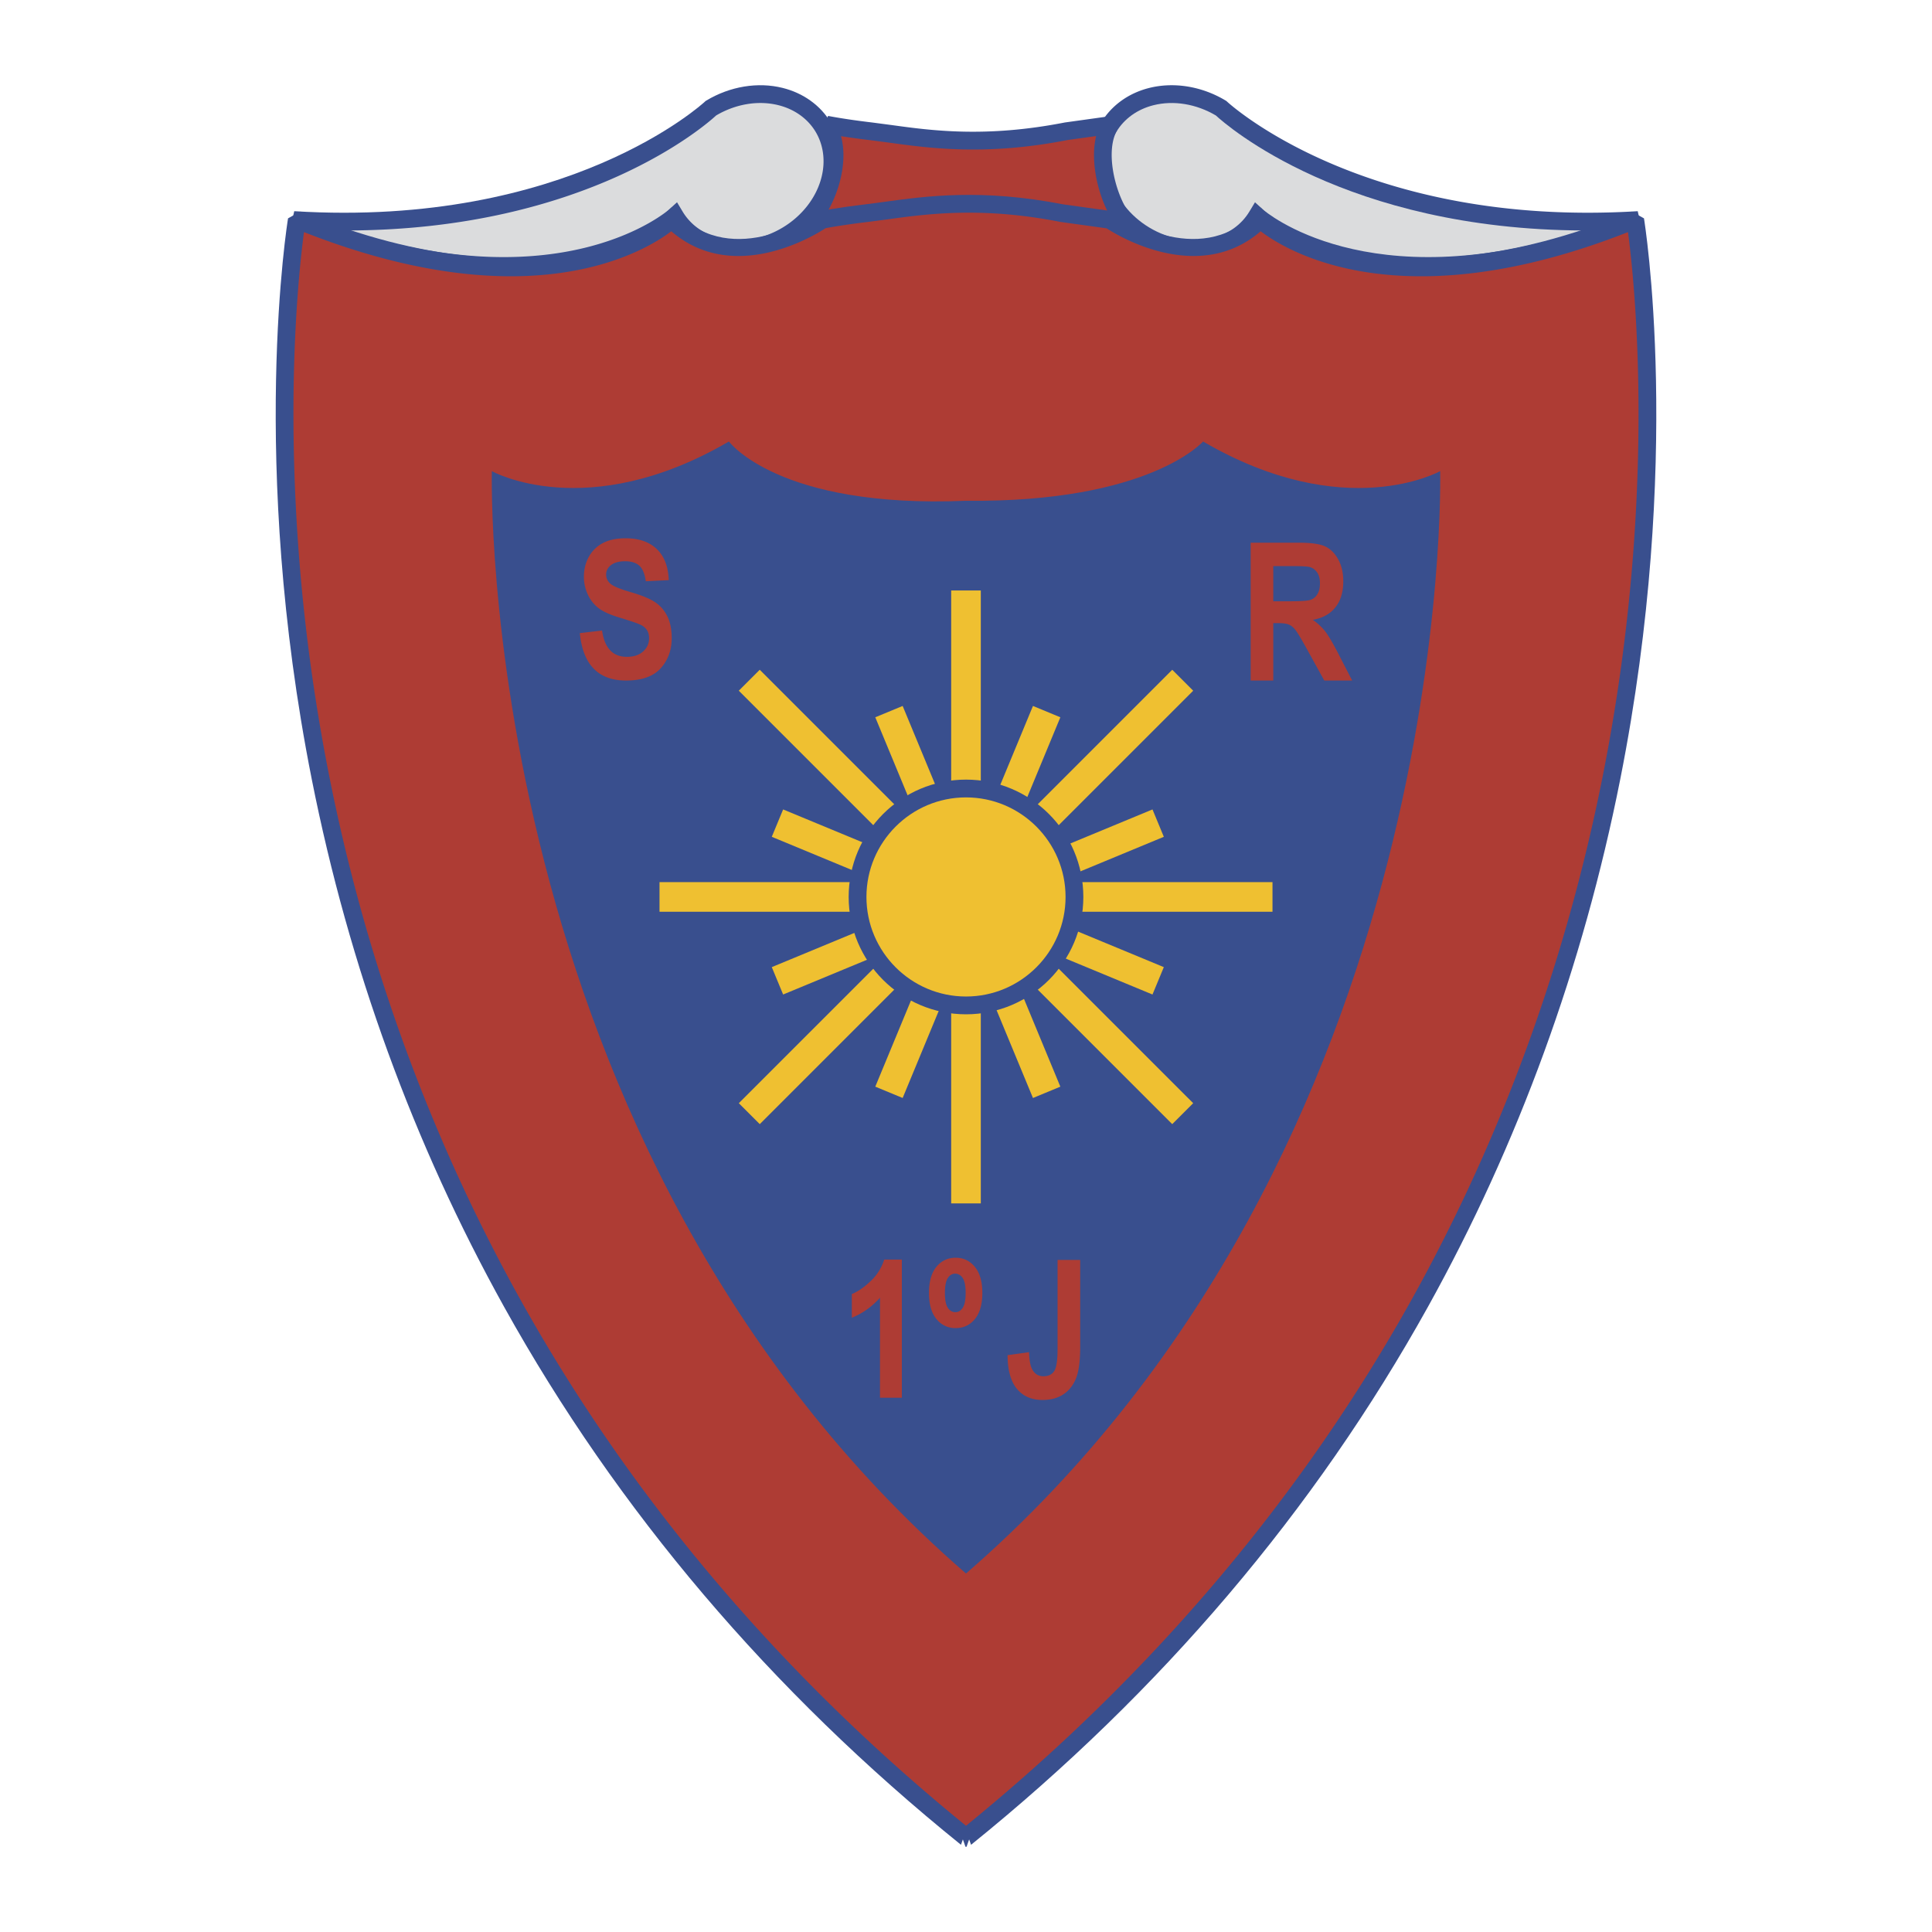 <svg xmlns="http://www.w3.org/2000/svg" width="2500" height="2500" viewBox="0 0 192.756 192.756"><g fill-rule="evenodd" clip-rule="evenodd"><path fill="#fff" d="M0 0h192.756v192.756H0V0z"/><path d="M114.658 8.774c-2.062.516-3.768 1.745-4.797 3.46-1.029 1.715-1.311 3.796-.795 5.86.619 2.479 2.33 4.714 4.691 6.131 2.363 1.417 5.139 1.875 7.619 1.254a7.77 7.77 0 0 0 4.193-2.656c3.061 2.248 15.291 9.332 38.217-.047l-.391-1.706c-27.297 1.672-40.832-10.8-40.965-10.926l-.072-.066-.082-.05c-2.362-1.417-5.137-1.874-7.618-1.254z" fill="#394f8e"/><path d="M114.672 22.705c-1.963-1.177-3.377-3.014-3.885-5.041-.4-1.604-.189-3.208.596-4.517.785-1.309 2.102-2.25 3.707-2.652 2.006-.502 4.268-.126 6.215 1.024 1.084.999 12.934 11.39 36.697 11.476-21.607 6.977-31.883-1.988-31.992-2.087l-.799-.727-.559.926c-.785 1.309-2.102 2.25-3.707 2.652-2.025.507-4.312.123-6.273-1.054z" fill="#dbdcdd"/><path d="M81.169 21.784l.295-.592c1.638-2.449 2.498-6.305 1.061-8.699l-.083-.061s1.629.334 4.443.666c4.275.504 10.148 1.829 19.474 0l4.789-.666-.428.061c-1.436 2.394-.439 6.841 1.197 9.291H81.169z" fill="#ae3c34"/><path d="M106.236 12.22c-7.902 1.548-13.336.8-17.304.253l-1.944-.256c-2.735-.322-4.353-.65-4.368-.653l-.691 1.565-.164-.18c1.226 2.044.435 5.545-1.039 7.75l-.03.046-.321.641 1.587.793.296-.591-.056.096c1.146-1.715 1.949-4.034 1.949-6.209 0-.65-.083-1.283-.239-1.888a76.51 76.51 0 0 0 2.869.392l1.909.25c4.091.563 9.694 1.335 17.838-.261l2.83-.392a8.237 8.237 0 0 0-.209 1.897c0 2.355.82 4.992 2.031 6.803l1.475-.986c-1.537-2.299-2.367-6.354-1.174-8.341 0 0-.127.083-.236.157-.047-.319-.219-1.553-.219-1.553l-4.79.667z" fill="#394f8e"/><path d="M70.478 10.028l-.083.05-.071.067c-.133.126-13.669 12.598-40.966 10.926l-.391 1.706c22.998 9.408 35.23 2.253 38.243.028.605.749 1.31 1.421 2.173 1.896 2.836 1.562 6.52 1.38 9.612-.476 2.362-1.417 4.072-3.652 4.692-6.131.516-2.064.233-4.146-.796-5.86-1.029-1.715-2.732-2.944-4.797-3.46-2.478-.62-5.255-.163-7.616 1.254z" fill="#394f8e"/><path d="M77.665 10.495c1.605.401 2.921 1.343 3.707 2.652.785 1.309.997 2.913.595 4.517-.506 2.027-1.922 3.864-3.883 5.041-2.553 1.532-5.559 1.701-7.844.443l-.428.777c.213-.389.428-.777.428-.777a5.598 5.598 0 0 1-2.136-2.041l-.556-.927-.802.728c-.109.099-10.384 9.064-31.992 2.087 23.764-.086 35.614-10.477 36.697-11.476 1.946-1.15 4.208-1.526 6.214-1.024z" fill="#dbdcdd"/><path d="M88.272 20.134l-1.908.251c-2.819.332-4.45.664-4.518.678l-.182.038-.153.108c-.335.238-8.261 5.747-13.912.096l-.602-.605-.628.583c-.11.102-11.32 10.096-36.421-.172l-1.21.674c-.04.238-3.945 24.182 2.37 55.979 3.709 18.673 10.163 36.376 19.184 52.618 11.275 20.301 26.612 38.36 45.584 53.673l.19-.538.26.735h.107l.259-.735.19.538c18.972-15.312 34.31-33.372 45.585-53.673 9.02-16.242 15.473-33.945 19.182-52.618 6.316-31.798 2.41-55.741 2.371-55.979l-1.211-.674c-25.1 10.268-36.311.274-36.42.172l-.627-.58-.605.602c-5.65 5.65-13.576.142-13.91-.096l-.178-.125-5-.696c-8.122-1.585-13.713-.817-17.797-.254z" fill="#394f8e"/><path d="M86.572 22.146l1.943-.255c3.967-.547 9.401-1.295 17.256.245l.047.008 4.59.638c1.291.843 9.238 5.583 15.371.292 2.645 2.019 14.07 8.96 36.646.084.324 2.431 1.051 8.89 1.051 18.146 0 9.563-.777 22.092-3.582 36.185-3.678 18.482-10.072 36.001-19.002 52.072-11.037 19.861-26.021 37.547-44.514 52.598-18.494-15.051-33.477-32.736-44.515-52.598-8.931-16.071-15.325-33.59-19.003-52.072a186.567 186.567 0 0 1-3.583-36.186c0-9.256.727-15.715 1.053-18.146 22.576 8.876 34.002 1.935 36.646-.084 6.188 5.339 14.21.472 15.391-.306.459-.086 1.94-.353 4.205-.621z" fill="#ae3c34"/><path d="M96.377 49.961c-18.725.789-23.653-5.914-23.653-5.914-14.192 8.279-23.653 2.957-23.653 2.957s-1.773 67.411 47.307 109.987c49.08-42.576 47.306-109.987 47.306-109.987s-9.461 5.322-23.652-2.957c-.001 0-5.323 6.111-23.655 5.914z" fill="#394f8e"/><path fill="#efc031" d="M96.377 58.911v61.155-61.155zM94.899 58.911v61.155h2.956V58.911h-2.956zM74.756 67.867L118 111.11 74.756 67.867z"/><path fill="#efc031" d="M73.71 68.912l43.245 43.243 2.09-2.09-43.244-43.243-2.091 2.09zM65.8 89.489h61.157H65.8z"/><path fill="#efc031" d="M65.8 88.011v2.956h61.157v-2.956H65.8zM74.757 111.11L118 67.868 74.757 111.11z"/><path fill="#efc031" d="M73.712 110.065l2.09 2.09 43.243-43.242-2.09-2.09-43.243 43.242zM88.691 70.999l15.733 37.982-15.733-37.982z"/><path fill="#efc031" d="M87.327 71.564l15.732 37.984 2.732-1.132-15.733-37.983-2.731 1.131zM77.567 82.124l37.982 15.732-37.982-15.732z"/><path fill="#efc031" d="M77.001 83.489l37.983 15.734 1.131-2.732-37.982-15.733-1.132 2.731zM77.567 97.856l37.982-15.732-37.982 15.732z"/><path fill="#efc031" d="M77.001 96.49l1.132 2.732 37.982-15.733-1.131-2.731L77.001 96.49zM88.691 108.981l15.733-37.982-15.733 37.982z"/><path fill="#efc031" d="M87.327 108.416l2.731 1.13 15.733-37.982-2.732-1.131-15.732 37.983z"/><path d="M107.197 89.489c0 5.976-4.844 10.82-10.819 10.82-5.976 0-10.82-4.844-10.82-10.82s4.845-10.82 10.82-10.82c5.976 0 10.819 4.844 10.819 10.82z" fill="#efc031"/><path d="M84.671 89.489c0 6.456 5.252 11.708 11.708 11.708s11.706-5.252 11.706-11.708c0-6.455-5.25-11.707-11.706-11.707s-11.708 5.252-11.708 11.707z" fill="#394f8e"/><path d="M86.445 89.489c0-5.477 4.457-9.933 9.934-9.933s9.932 4.456 9.932 9.933-4.455 9.933-9.932 9.933-9.934-4.456-9.934-9.933z" fill="#efc031"/><path d="M89.976 139.453h-2.18v-9.979c-.811.906-1.748 1.571-2.809 1.996v-2.365c.604-.241 1.231-.672 1.88-1.292a4.98 4.98 0 0 0 1.351-2.146h1.758v13.786zM94.562 127.514c.192-.294.436-.441.732-.441.308 0 .561.146.755.436.195.291.294.786.294 1.486 0 .688-.097 1.181-.288 1.478-.193.297-.437.444-.732.444-.315 0-.569-.146-.761-.44-.192-.293-.288-.787-.288-1.481s.096-1.189.288-1.482zm-1.129 4.09a2.377 2.377 0 0 0 1.917.901c.78 0 1.417-.3 1.913-.901.494-.602.744-1.47.744-2.604s-.25-2.004-.75-2.608c-.499-.604-1.134-.907-1.907-.907-.786 0-1.427.301-1.922.902s-.743 1.473-.743 2.613c0 1.134.249 2.002.748 2.604zM105.514 125.705h2.256v8.695c0 1.405-.143 2.452-.424 3.139-.283.688-.705 1.215-1.266 1.583s-1.252.553-2.074.553c-1.086 0-1.936-.37-2.551-1.113-.613-.741-.924-1.861-.93-3.358l2.143-.296c.025.805.131 1.375.316 1.711.248.461.621.691 1.117.691.482 0 .84-.166 1.068-.501.229-.334.344-1.076.344-2.227v-8.877h.001zM57.849 63.167l2.218-.259c.251 1.75 1.074 2.624 2.469 2.624.691 0 1.235-.178 1.631-.537.396-.357.594-.8.594-1.329 0-.311-.07-.575-.209-.792a1.543 1.543 0 0 0-.637-.537c-.286-.14-.97-.374-2.053-.703-.97-.291-1.681-.607-2.131-.951a3.605 3.605 0 0 1-1.075-1.35 4.125 4.125 0 0 1-.399-1.799c0-.747.171-1.419.513-2.018a3.333 3.333 0 0 1 1.417-1.354c.602-.305 1.346-.458 2.231-.458 1.331 0 2.369.361 3.116 1.082.747.721 1.143 1.752 1.187 3.095l-2.292.111c-.1-.74-.314-1.258-.644-1.554-.33-.294-.799-.442-1.408-.442-.61 0-1.08.126-1.409.378-.329.252-.494.566-.494.941 0 .37.146.68.438.932.291.252.978.533 2.059.844 1.144.335 1.969.686 2.478 1.052.508.366.897.838 1.166 1.417.268.578.402 1.28.402 2.105 0 1.195-.368 2.198-1.102 3.012-.735.812-1.885 1.22-3.448 1.22-2.767.001-4.305-1.576-4.618-4.73zM127.035 56.478h1.801c1.031 0 1.654.035 1.869.104.303.101.543.285.721.552.178.269.266.622.266 1.062 0 .459-.088.827-.266 1.104a1.275 1.275 0 0 1-.691.552c-.285.091-.949.137-1.992.137h-1.707v-3.511h-.001zm0 11.42v-5.729h.459c.516 0 .889.052 1.121.156s.453.293.662.566c.209.274.609.95 1.201 2.026l1.646 2.98h2.781l-1.383-2.685c-.555-1.076-.994-1.82-1.318-2.232a5.65 5.65 0 0 0-1.227-1.139c.973-.169 1.723-.582 2.25-1.24.527-.657.791-1.525.791-2.603 0-.852-.168-1.583-.508-2.194-.338-.61-.77-1.039-1.297-1.286-.525-.248-1.402-.372-2.631-.372h-4.803v13.749h2.256v.003z" fill="#ae3c34"/></g></svg>